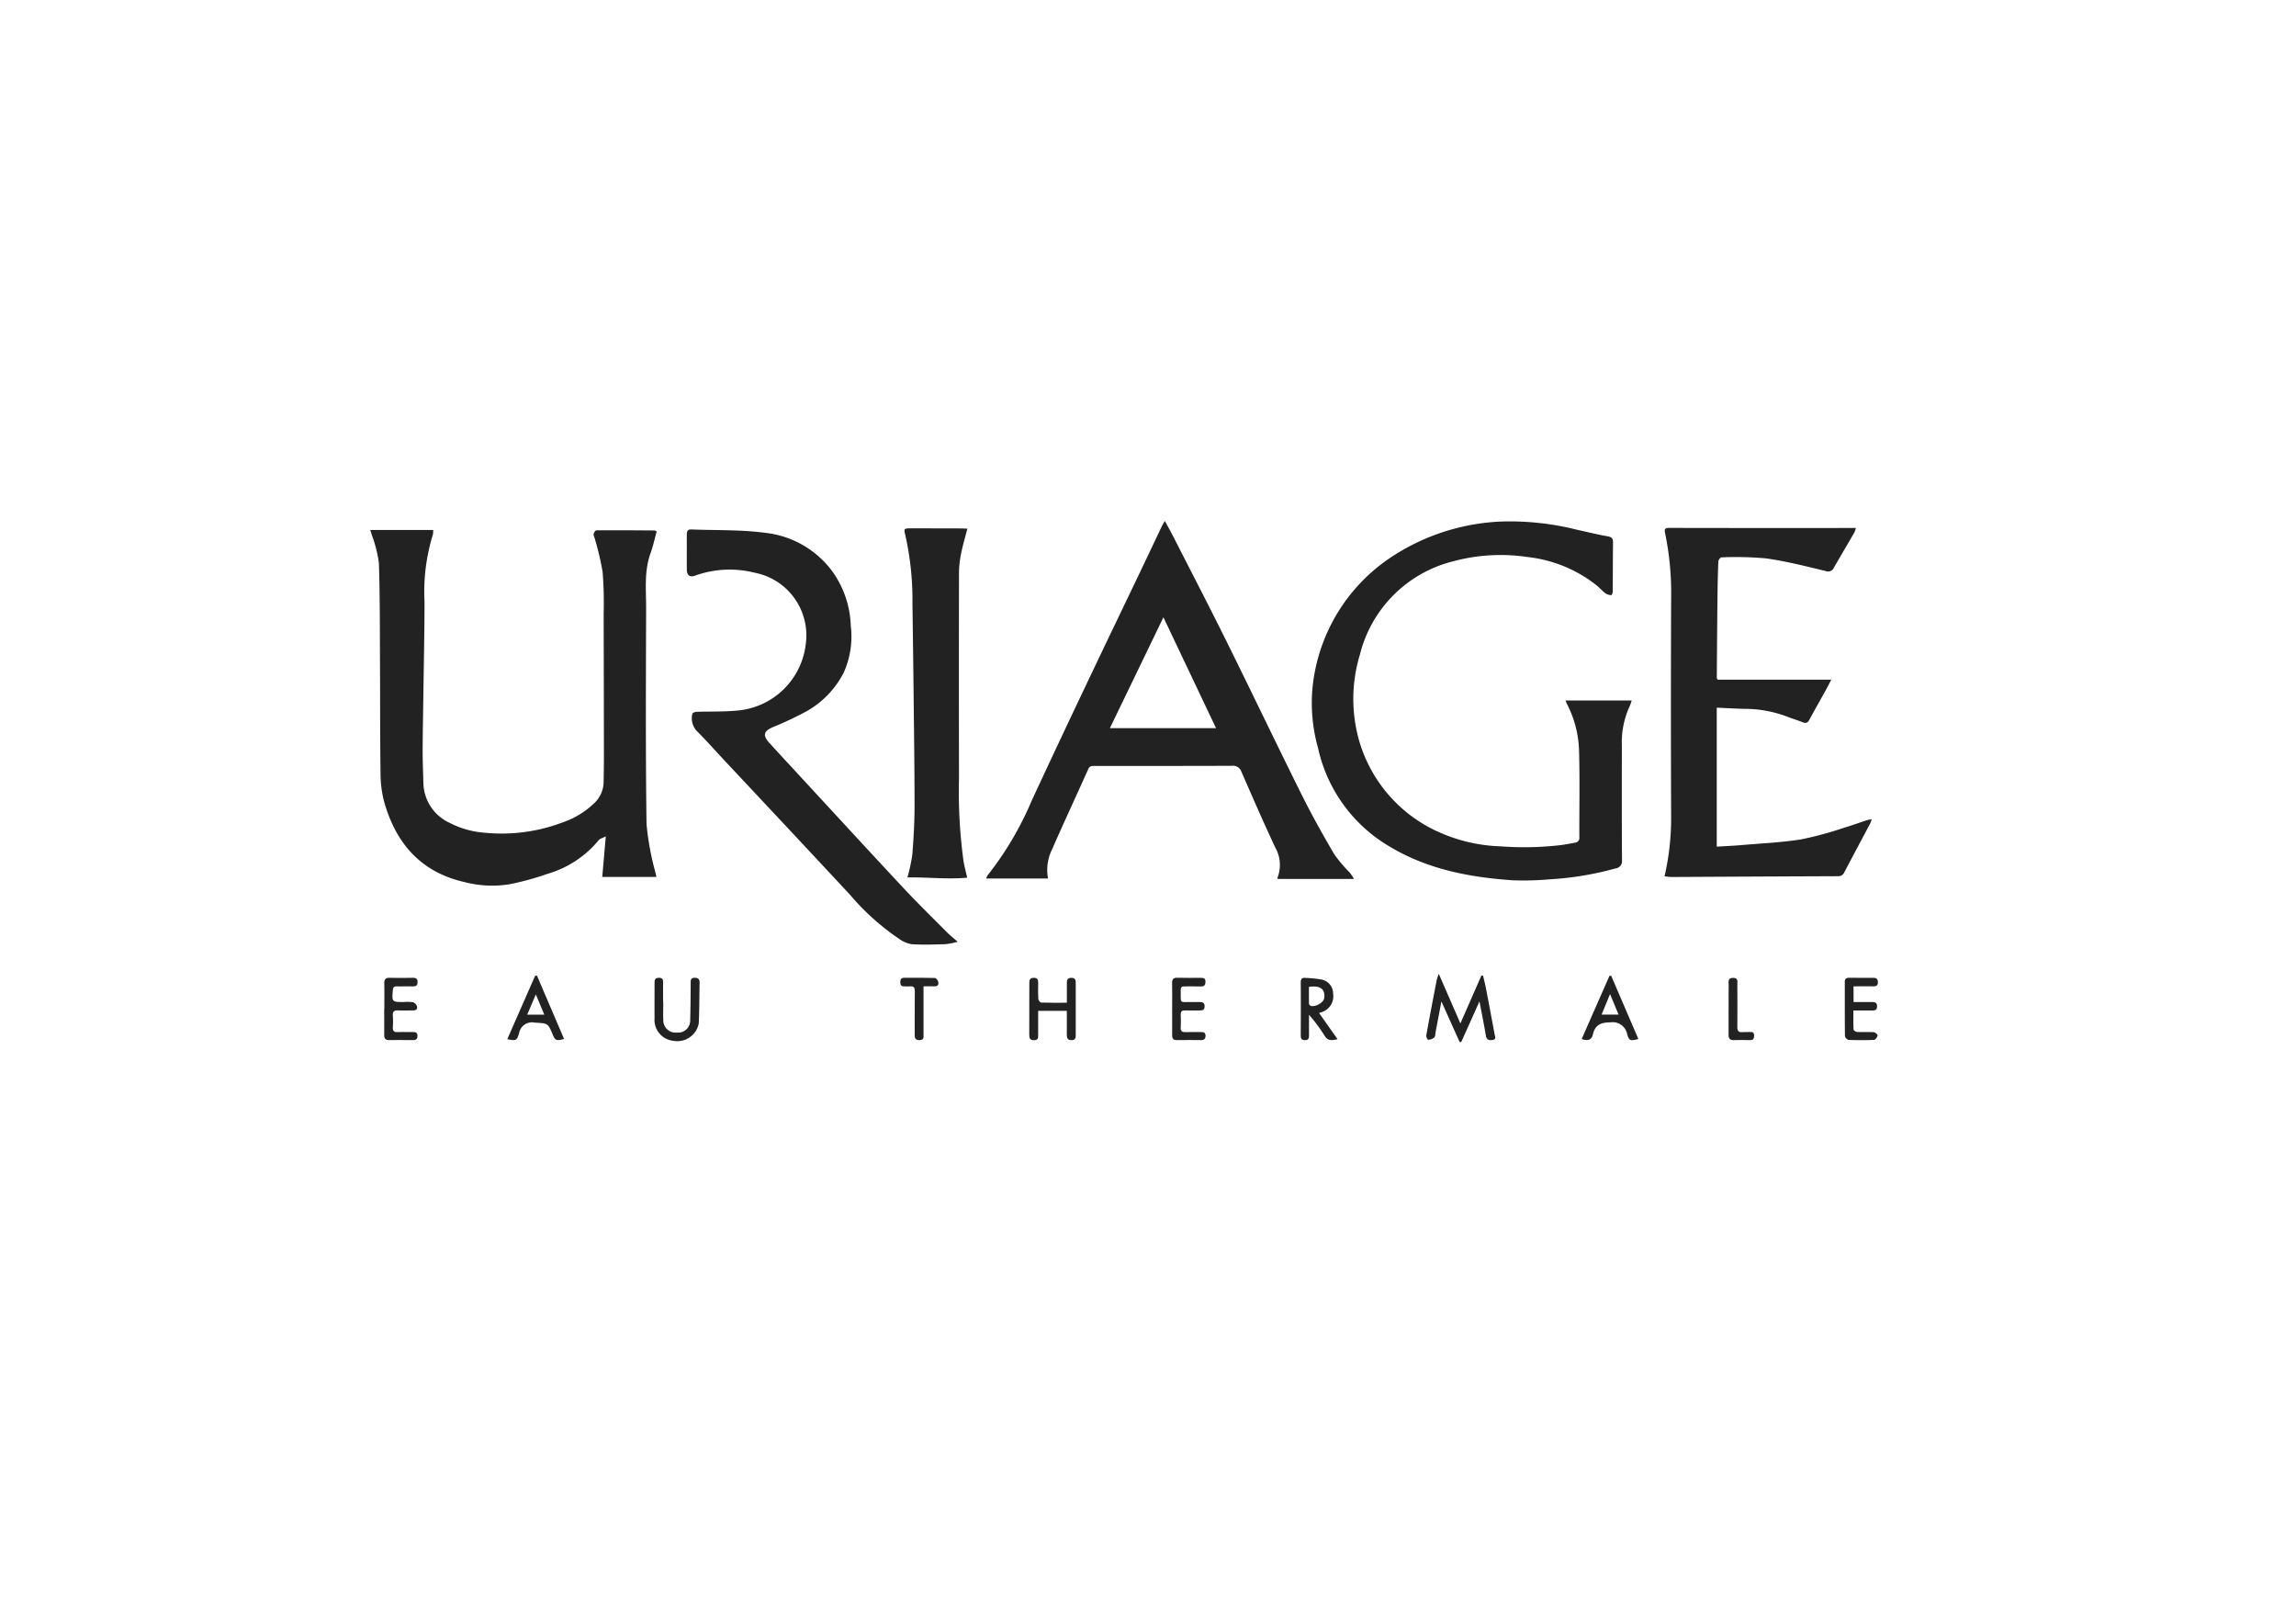 <svg xmlns="http://www.w3.org/2000/svg" xmlns:xlink="http://www.w3.org/1999/xlink" width="288" height="201" viewBox="0 0 288 201">
  <defs>
    <filter id="Rectángulo_181" x="0" y="0" width="288" height="201" filterUnits="userSpaceOnUse">
      <feOffset dx="3" dy="3" input="SourceAlpha"/>
      <feGaussianBlur stdDeviation="4" result="blur"/>
      <feFlood flood-opacity="0.161"/>
      <feComposite operator="in" in2="blur"/>
      <feComposite in="SourceGraphic"/>
    </filter>
    <clipPath id="clip-path">
      <rect id="Rectángulo_182" data-name="Rectángulo 182" width="189.122" height="65.35" fill="#222"/>
    </clipPath>
  </defs>
  <g id="Grupo_178" data-name="Grupo 178" transform="translate(-248 -10715)">
    <g transform="matrix(1, 0, 0, 1, 248, 10715)" filter="url(#Rectángulo_181)">
      <rect id="Rectángulo_181-2" data-name="Rectángulo 181" width="264" height="177" rx="14" transform="translate(9 9)" fill="#fff"/>
    </g>
    <g id="Grupo_107" data-name="Grupo 107" transform="translate(294.439 10780.331)">
      <g id="Grupo_106" data-name="Grupo 106" clip-path="url(#clip-path)">
        <path id="Trazado_476" data-name="Trazado 476" d="M1007.286,431.265l2.705,6.21,2.629-5.99h.213c.118.51.253,1.017.353,1.531q.56,2.9,1.095,5.811c.049.266.257.65-.252.723-.425.061-.753,0-.844-.555-.225-1.382-.51-2.753-.8-4.285l-2.289,5.1-.2-.008-2.284-5.082c-.258,1.353-.487,2.558-.717,3.762-.049.258-.026.588-.179.754a1.266,1.266,0,0,1-.764.285c-.067.007-.274-.36-.244-.524.423-2.346.874-4.688,1.326-7.029a6.147,6.147,0,0,1,.251-.7" transform="translate(-873.245 -374.463)" fill="#222"/>
        <path id="Trazado_477" data-name="Trazado 477" d="M632.321,439.12h-3.591c0,1.01,0,1.989,0,2.969,0,.362.046.7-.5.711-.522.008-.62-.239-.617-.686.014-2.148.012-4.3.008-6.444,0-.39.039-.685.55-.691s.569.27.561.671c-.013.657-.026,1.317.016,1.971.011.168.225.456.355.461,1.045.038,2.092.021,3.226.021,0-.833,0-1.593,0-2.352,0-.391-.019-.757.541-.769s.575.313.573.73c-.009,2.126-.006,4.252,0,6.378,0,.374,0,.7-.525.706s-.6-.291-.594-.717c.013-.961,0-1.922,0-2.958" transform="translate(-544.946 -377.687)" fill="#222"/>
        <path id="Trazado_478" data-name="Trazado 478" d="M888.529,439.431l2.311,3.274c-.735.165-1.224.219-1.614-.415a20.06,20.06,0,0,0-1.966-2.644c0,.844-.008,1.689,0,2.533.005.369-.034.647-.512.644s-.527-.261-.525-.64c.01-2.194.018-4.388,0-6.582,0-.422.12-.625.556-.584a15.254,15.254,0,0,1,2.018.2,1.787,1.787,0,0,1,1.484,1.773,2.074,2.074,0,0,1-1.3,2.27c-.141.058-.287.1-.463.167m-1.268-3.28c0,.679-.005,1.373.006,2.067a.368.368,0,0,0,.14.266c.483.3,1.686-.323,1.769-.914.159-1.133-.485-1.637-1.915-1.418" transform="translate(-769.501 -377.716)" fill="#222"/>
        <path id="Trazado_479" data-name="Trazado 479" d="M271.831,437.967c0,.789-.024,1.58.006,2.368a1.538,1.538,0,0,0,1.718,1.5,1.5,1.5,0,0,0,1.655-1.478c.048-1.577.052-3.156.064-4.735,0-.354-.005-.653.494-.654.459,0,.632.193.622.631-.036,1.708-.019,3.419-.109,5.125a2.741,2.741,0,0,1-3.19,2.145,2.635,2.635,0,0,1-2.349-2.857c-.015-1.447,0-2.894,0-4.342,0-.364,0-.7.541-.7s.535.312.531.69c-.009.767,0,1.535,0,2.3h.02" transform="translate(-235.076 -377.679)" fill="#222"/>
        <path id="Trazado_480" data-name="Trazado 480" d="M134.3,432.838l3.4,7.944c-.945.278-1.107.207-1.42-.541-.617-1.476-.622-1.4-2.243-1.5a1.648,1.648,0,0,0-1.981,1.34c-.284.952-.407.949-1.473.731l3.487-7.938Zm.924,4.906-1.062-2.544-1.085,2.544Z" transform="translate(-113.388 -375.829)" fill="#222"/>
        <path id="Trazado_481" data-name="Trazado 481" d="M1153.753,440.9l3.483-7.92.212-.019,3.411,7.941c-.987.255-1.153.229-1.394-.573a1.853,1.853,0,0,0-2.132-1.513c-1.234.012-1.906.338-2.18,1.522-.156.673-.608.848-1.4.562m4.622-3.064-1.067-2.571-1.058,2.571Z" transform="translate(-1001.791 -375.936)" fill="#222"/>
        <path id="Trazado_482" data-name="Trazado 482" d="M763.684,438.808c0-1.074.013-2.148-.006-3.222-.008-.469.152-.68.644-.668.986.024,1.973.016,2.959.011.353,0,.6.068.582.505-.012.407-.148.593-.589.574-.678-.029-1.359.006-2.038-.006-.328-.006-.481.1-.476.451.024,1.813-.222,1.483,1.4,1.508.351.005.7.006,1.052.005.377,0,.554.159.543.561-.01.383-.2.491-.54.489-.636,0-1.272.018-1.907,0-.382-.01-.566.106-.547.521.025.547.025,1.1,0,1.643-.021.443.174.57.588.555.657-.024,1.315,0,1.973-.007.335,0,.548.083.547.472s-.186.541-.568.537c-1.008-.01-2.017-.018-3.025,0-.48.01-.6-.225-.593-.646.012-1.1,0-2.192,0-3.288" transform="translate(-663.093 -377.634)" fill="#222"/>
        <path id="Trazado_483" data-name="Trazado 483" d="M13.363,438.837c0-1.054.016-2.107-.007-3.16-.011-.5.149-.728.674-.716.965.023,1.931.015,2.9,0,.4,0,.609.111.6.563-.01.425-.219.515-.582.51-.68-.009-1.361.016-2.041,0-.345-.008-.446.141-.475.464-.13,1.484-.116,1.505,1.361,1.5a5.355,5.355,0,0,1,1.18.032.822.822,0,0,1,.488.516c.093.341-.139.513-.5.509-.614-.006-1.23.025-1.843-.007-.5-.027-.731.126-.688.662a10.947,10.947,0,0,1,0,1.448c-.024.448.13.636.6.615.657-.03,1.317,0,1.975-.007.355,0,.516.133.51.507s-.179.5-.526.5c-1.01-.006-2.019-.014-3.029,0-.466.007-.616-.22-.613-.647.008-1.1,0-2.195,0-3.292Z" transform="translate(-11.592 -377.671)" fill="#222"/>
        <path id="Trazado_484" data-name="Trazado 484" d="M1405.461,438.008c.811,0,1.577.006,2.343,0,.4,0,.613.122.6.57s-.274.488-.611.487c-.764,0-1.528,0-2.356,0,0,.833-.019,1.615.021,2.394.006.114.295.3.459.3.7.034,1.405-.015,2.1.034.172.012.478.309.455.418-.044.21-.274.533-.438.54-1.073.049-2.149.046-3.222,0a.664.664,0,0,1-.434-.48c-.028-2.259-.012-4.518-.02-6.777,0-.412.2-.533.571-.53,1.009.008,2.018.013,3.027.006.39,0,.548.167.554.555.006.421-.213.519-.578.514-.808-.011-1.617,0-2.477,0Z" transform="translate(-1219.395 -377.678)" fill="#222"/>
        <path id="Trazado_485" data-name="Trazado 485" d="M507.7,436.029c0,2.082,0,4.031,0,5.98,0,.365.09.76-.515.766s-.593-.361-.591-.781c.006-1.775-.013-3.551.012-5.326.007-.487-.135-.692-.631-.633-.216.026-.439-.014-.657,0-.411.03-.536-.18-.536-.555,0-.36.154-.524.51-.523,1.271,0,2.543-.014,3.813.024.156,0,.39.274.437.459.082.323-.017.609-.465.59-.432-.019-.866,0-1.376,0" transform="translate(-438.296 -377.67)" fill="#222"/>
        <path id="Trazado_486" data-name="Trazado 486" d="M1293.628,438.868c0-.985-.011-1.97.005-2.955.006-.383-.156-.88.535-.895s.551.465.552.859c.006,1.773.022,3.547,0,5.319-.007.5.171.669.646.627.3-.027.614.007.919-.014.337-.022.542.046.541.45,0,.378-.112.575-.522.566-.678-.014-1.358-.024-2.036,0-.5.019-.65-.225-.646-.677.01-1.094,0-2.189,0-3.284Z" transform="translate(-1123.235 -377.721)" fill="#222"/>
        <path id="Trazado_487" data-name="Trazado 487" d="M0,8.6H7.895a2.307,2.307,0,0,1-.035.572A24.369,24.369,0,0,0,6.809,17.6c0,3.969-.093,7.938-.146,11.908-.031,2.28-.08,4.561-.087,6.842,0,1.315.058,2.631.092,3.946a5.628,5.628,0,0,0,3.277,5.02,11.389,11.389,0,0,0,4.467,1.252,21.588,21.588,0,0,0,9.695-1.289,10.719,10.719,0,0,0,4.015-2.442,3.7,3.7,0,0,0,1.153-2.571q.04-1.842.038-3.686-.008-8.756-.032-17.513a48.5,48.5,0,0,0-.131-5.192,33.927,33.927,0,0,0-.99-4.214c-.047-.191-.166-.395-.131-.568s.221-.454.342-.454c2.435-.015,4.87,0,7.306.019.057,0,.113.056.254.131-.252.907-.452,1.847-.775,2.742-.815,2.259-.541,4.6-.548,6.909-.028,9.02-.073,18.041.051,27.06a35.024,35.024,0,0,0,1.1,5.992c.037.19.089.376.146.614h-6.8l.445-5.085c-.4.208-.739.278-.9.488A13.057,13.057,0,0,1,22.2,51.731a34.238,34.238,0,0,1-4.742,1.295,13.647,13.647,0,0,1-5.6-.267C6.324,51.52,3.178,47.85,1.717,42.575A14.266,14.266,0,0,1,1.293,39c-.062-4.344-.041-8.689-.065-13.034-.024-4.41,0-8.821-.139-13.228A16.063,16.063,0,0,0,.217,9.27C.155,9.037.069,8.81,0,8.6" transform="translate(0 -7.466)" fill="#222"/>
        <path id="Trazado_488" data-name="Trazado 488" d="M609.054,0c.4.738.74,1.339,1.054,1.954,2.241,4.395,4.515,8.773,6.705,13.193,3.153,6.364,6.212,12.774,9.377,19.132,1.269,2.549,2.665,5.04,4.1,7.5a18.185,18.185,0,0,0,1.977,2.339,8.616,8.616,0,0,1,.513.778h-9.559c-.019-.038-.063-.086-.052-.11a4.436,4.436,0,0,0-.274-3.85c-1.467-3.136-2.85-6.311-4.236-9.485a1.11,1.11,0,0,0-1.2-.746c-5.729.023-11.458.016-17.187.016-.331,0-.632-.033-.813.371-1.518,3.378-3.081,6.736-4.569,10.128a5.808,5.808,0,0,0-.489,3.619h-7.754a1.573,1.573,0,0,1,.173-.4,40.557,40.557,0,0,0,5.534-9.371q3.492-7.517,7.056-15c2.17-4.574,4.371-9.133,6.555-13.7.917-1.918,1.824-3.841,2.738-5.76.074-.155.172-.3.351-.605m-.182,12.083-6.714,13.9h13.319l-6.6-13.9" transform="translate(-509.379)" fill="#222"/>
        <path id="Trazado_489" data-name="Trazado 489" d="M928.374,22.71h8.294a5.546,5.546,0,0,1-.232.674,10.781,10.781,0,0,0-1,4.972c-.005,4.785-.014,9.57.015,14.355a.915.915,0,0,1-.791,1.054,39.309,39.309,0,0,1-8.279,1.372,37.317,37.317,0,0,1-4.6.122c-5.468-.371-10.78-1.389-15.558-4.281a19.037,19.037,0,0,1-8.906-12.348,20.735,20.735,0,0,1-.688-7.485A22.29,22.29,0,0,1,906.4,4.8,27.071,27.071,0,0,1,920.166.274a34.31,34.31,0,0,1,9.581,1.009c1.306.283,2.6.612,3.918.84.546.095.67.318.663.817-.028,2.04-.021,4.079-.041,6.119a.79.79,0,0,1-.158.439,1.462,1.462,0,0,1-.715-.2c-.417-.316-.767-.72-1.176-1.049a16.886,16.886,0,0,0-8.589-3.524,22.782,22.782,0,0,0-9.258.5,16.061,16.061,0,0,0-11.8,11.679,19.14,19.14,0,0,0-.148,10.712A18.051,18.051,0,0,0,912.745,39.33,20.438,20.438,0,0,0,920.208,41a39.567,39.567,0,0,0,7.549-.153c.608-.077,1.211-.2,1.813-.308a.6.6,0,0,0,.533-.693c-.013-3.6.066-7.2-.036-10.8a13.5,13.5,0,0,0-1.538-5.937c-.049-.094-.078-.2-.157-.4" transform="translate(-778.436 -0.196)" fill="#222"/>
        <path id="Trazado_490" data-name="Trazado 490" d="M1232.634,50.309a32.276,32.276,0,0,0,.83-7.3q-.055-13.761,0-27.523a37.238,37.238,0,0,0-.76-8.233c-.11-.5-.007-.647.527-.645q11.259.024,22.519.01h.886a3.559,3.559,0,0,1-.191.564c-.846,1.462-1.7,2.918-2.55,4.377a.792.792,0,0,1-1.041.459c-2.465-.595-4.935-1.226-7.441-1.581a41.015,41.015,0,0,0-5.65-.133c-.132,0-.371.327-.379.509-.062,1.577-.094,3.155-.111,4.733-.036,3.291-.057,6.582-.081,9.873,0,.038.034.077.1.22h14.262c-.306.582-.528,1.023-.767,1.454-.658,1.189-1.337,2.368-1.979,3.566-.206.384-.422.491-.837.323-.67-.271-1.37-.468-2.039-.739a15.081,15.081,0,0,0-5.345-.944c-1.113-.03-2.226-.094-3.4-.146V46.58c1.029-.063,2.051-.106,3.069-.193,2.511-.216,5.039-.328,7.523-.721a44.166,44.166,0,0,0,5.377-1.458c.967-.282,1.912-.634,2.87-.948a5.435,5.435,0,0,1,.6-.114,5.1,5.1,0,0,1-.205.548c-1.077,2.035-2.167,4.063-3.234,6.1a.814.814,0,0,1-.825.492q-10.434.041-20.868.1a8.616,8.616,0,0,1-.865-.085" transform="translate(-1070.283 -5.737)" fill="#222"/>
        <path id="Trazado_491" data-name="Trazado 491" d="M335.5,59.777a10.18,10.18,0,0,1-1.537.3c-1.421.042-2.848.095-4.263,0a3.874,3.874,0,0,1-1.6-.707,30.391,30.391,0,0,1-6.139-5.526q-7.8-8.372-15.633-16.714c-1.212-1.3-2.389-2.628-3.644-3.882a2.389,2.389,0,0,1-.465-2.079c0-.087.322-.225.5-.231,1.686-.058,3.383.007,5.059-.152a9.455,9.455,0,0,0,8.671-8.393,8,8,0,0,0-6.419-8.9,12.807,12.807,0,0,0-7.436.354c-.683.263-1.063-.013-1.069-.74-.012-1.47,0-2.941-.006-4.411,0-.4.118-.644.552-.628,3.107.12,6.245.012,9.312.426a12.089,12.089,0,0,1,8.39,4.829,12.361,12.361,0,0,1,2.315,6.818,11.038,11.038,0,0,1-.9,5.907,11.677,11.677,0,0,1-4.574,4.784,44.478,44.478,0,0,1-4.329,2.042c-1.133.5-1.267,1.021-.4,1.973,1.312,1.444,2.641,2.873,3.965,4.306,4.271,4.623,8.527,9.26,12.824,13.858,1.767,1.89,3.619,3.7,5.443,5.537.392.395.831.744,1.379,1.232" transform="translate(-261.81 -7.003)" fill="#222"/>
        <path id="Trazado_492" data-name="Trazado 492" d="M516.658,7.063c-.285,1.11-.582,2.093-.781,3.095a12.592,12.592,0,0,0-.27,2.407q-.027,12.905,0,25.81a64.382,64.382,0,0,0,.566,10.367c.11.666.291,1.319.465,2.09-2.478.227-4.964-.07-7.5-.036a21.839,21.839,0,0,0,.614-2.853c.162-2.029.281-4.067.28-6.1,0-4.958-.075-9.916-.128-14.874q-.056-5.231-.137-10.462a37.2,37.2,0,0,0-.9-8.67c-.2-.788-.135-.814.68-.814q3.193,0,6.387.01c.214,0,.427.018.731.032" transform="translate(-441.754 -6.096)" fill="#222"/>
      </g>
    </g>
  </g>
</svg>
